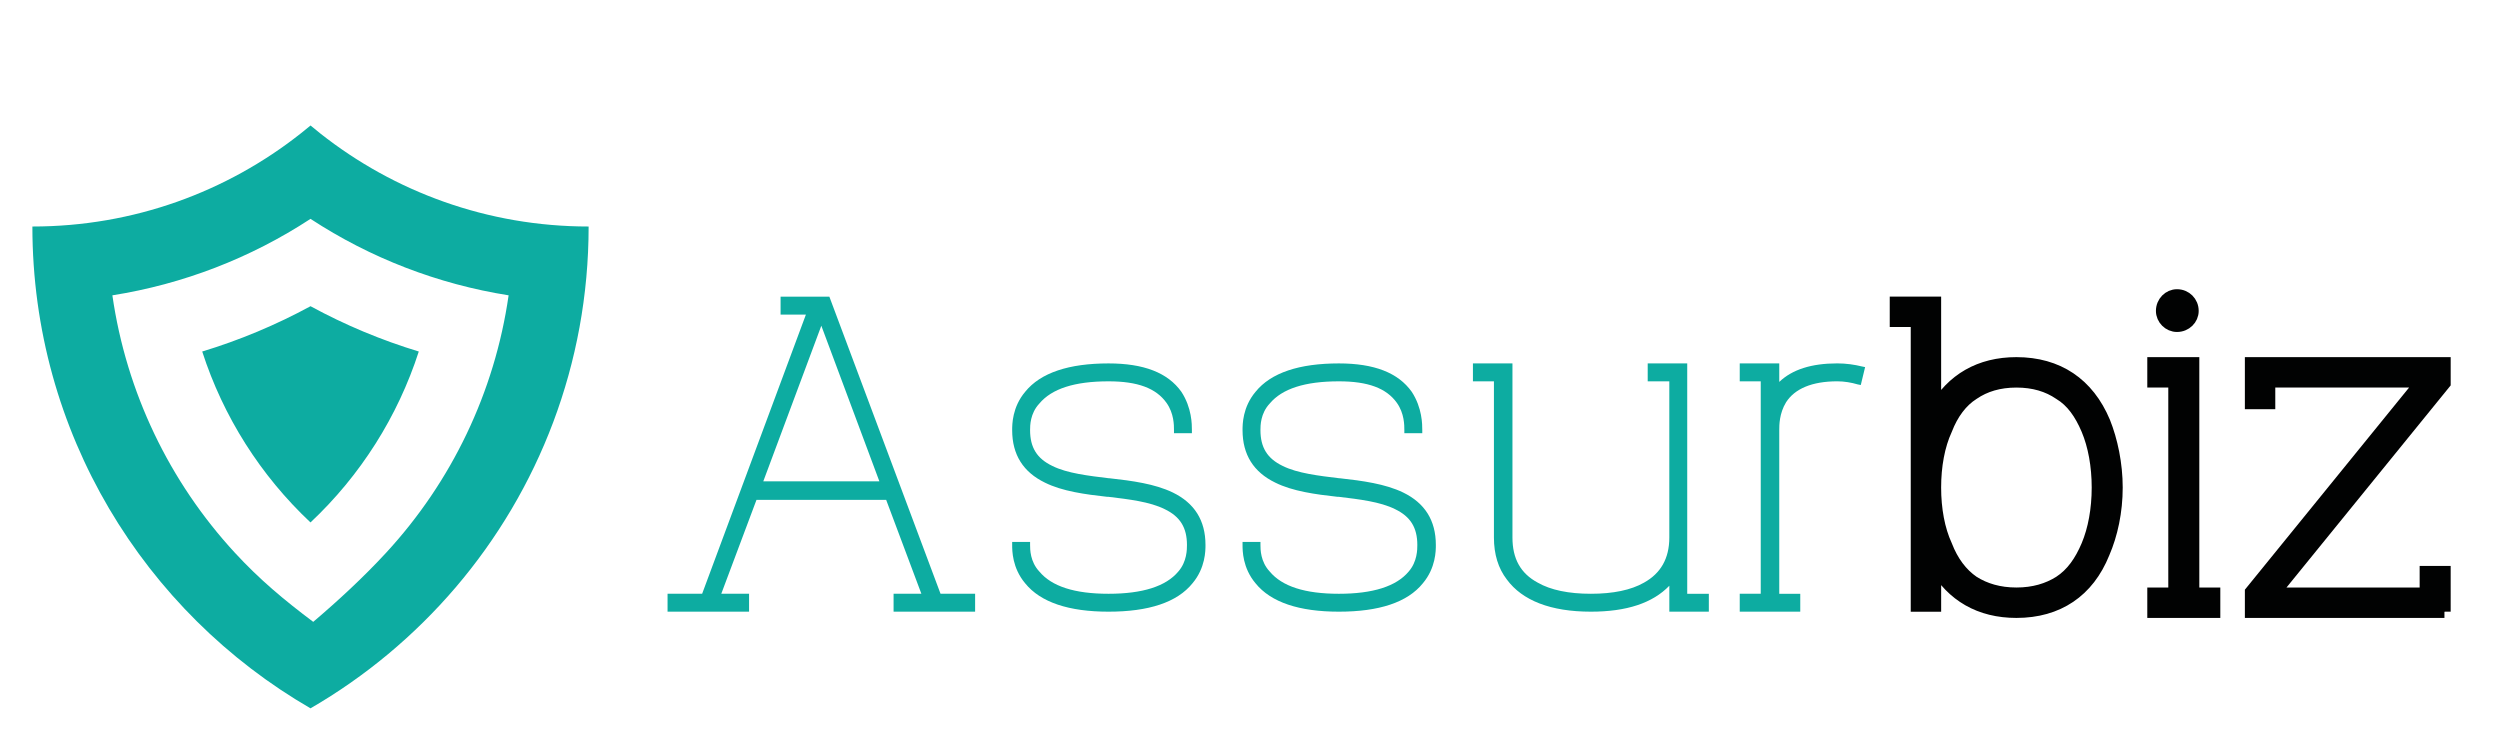 <?xml version="1.0" encoding="utf-8"?>
<!-- Generator: Adobe Illustrator 16.0.0, SVG Export Plug-In . SVG Version: 6.00 Build 0)  -->
<!DOCTYPE svg PUBLIC "-//W3C//DTD SVG 1.1//EN" "http://www.w3.org/Graphics/SVG/1.1/DTD/svg11.dtd">
<svg version="1.1" id="Calque_1" xmlns:x="http://ns.adobe.com/Extensibility/1.0/" xmlns:i="http://ns.adobe.com/AdobeIllustrator/10.0/" xmlns:graph="http://ns.adobe.com/Graphs/1.0/"
	 xmlns="http://www.w3.org/2000/svg" xmlns:xlink="http://www.w3.org/1999/xlink" x="0px" y="0px" width="200px" height="60px"
	 viewBox="0 0 200 60" enable-background="new 0 0 200 60" xml:space="preserve">
<path fill-rule="evenodd" clip-rule="evenodd" fill="#0DACA1" d="M24.842,10.038c0.259,0.218,0.521,0.432,0.788,0.643
	c5.902,4.657,13.354,7.44,21.459,7.44h0.001c0,11.014-4.004,21.092-10.629,28.86c-3.299,3.864-7.23,7.143-11.62,9.685
	c-13.3-7.695-22.25-22.074-22.25-38.545h0.001c8.109,0,15.57-2.786,21.474-7.451c0.262-0.206,0.521-0.417,0.775-0.628V10.038z
	 M30.885,44.224c5.242-5.679,8.69-12.842,9.804-20.598c-5.649-0.896-11.043-2.97-15.848-6.117
	c-4.809,3.147-10.201,5.221-15.851,6.117c1.116,7.749,4.561,14.912,9.797,20.591c1.985,2.151,3.928,3.772,6.271,5.532
	C27.064,48.044,29.096,46.165,30.885,44.224z M33.504,28.122c-2.997-0.91-5.899-2.121-8.662-3.625
	c-2.765,1.501-5.666,2.714-8.665,3.625c1.681,5.205,4.659,9.912,8.662,13.673c4.004-3.761,6.982-8.471,8.665-13.677V28.122z"/>
<g>
	<path fill="#0DACA1" d="M78.008,48.934h-6.522v-1.433h2.224l-2.816-7.51H60.518l-2.816,7.51h2.223v1.433h-6.521v-1.433h2.767
		l8.301-22.333h-2.026v-1.433h3.903l8.893,23.766h2.767V48.934z M61.062,38.509h9.289l-4.645-12.451L61.062,38.509z"/>
	<path fill="#0DACA1" d="M88.682,48.934c-3.162,0-5.435-0.741-6.67-2.272c-1.038-1.235-1.038-2.619-1.038-3.063v-0.247h1.433v0.247
		c0,0.346,0,1.334,0.741,2.124c0.988,1.187,2.816,1.779,5.534,1.779s4.595-0.593,5.583-1.779c0.692-0.79,0.692-1.778,0.692-2.124
		c0-1.384-0.543-2.272-1.779-2.866c-1.186-0.593-2.866-0.79-4.496-0.987h-0.099c-1.778-0.198-3.606-0.445-4.99-1.137
		c-1.729-0.84-2.619-2.224-2.619-4.2c0-0.444,0-1.828,1.038-3.063c1.235-1.532,3.508-2.273,6.67-2.273
		c2.816,0,4.743,0.741,5.83,2.273c0.84,1.284,0.84,2.618,0.84,3.063v0.247h-1.433v-0.247c0-0.395,0-1.334-0.593-2.174
		c-0.84-1.186-2.322-1.729-4.644-1.729c-2.717,0-4.545,0.593-5.534,1.778c-0.741,0.79-0.741,1.778-0.741,2.124
		c0,1.384,0.543,2.273,1.779,2.866c1.186,0.593,2.915,0.79,4.545,0.988h0.049c1.779,0.197,3.607,0.444,5.04,1.136
		c1.729,0.841,2.619,2.224,2.619,4.2c0,0.444,0,1.828-1.038,3.063C94.167,48.192,91.894,48.934,88.682,48.934z"/>
	<path fill="#0DACA1" d="M107.111,48.934c-3.162,0-5.435-0.741-6.669-2.272c-1.038-1.235-1.038-2.619-1.038-3.063v-0.247h1.433
		v0.247c0,0.346,0,1.334,0.741,2.124c0.988,1.187,2.816,1.779,5.533,1.779c2.718,0,4.596-0.593,5.584-1.779
		c0.691-0.79,0.691-1.778,0.691-2.124c0-1.384-0.544-2.272-1.779-2.866c-1.186-0.593-2.865-0.79-4.496-0.987h-0.099
		c-1.778-0.198-3.606-0.445-4.99-1.137c-1.729-0.84-2.618-2.224-2.618-4.2c0-0.444,0-1.828,1.038-3.063
		c1.235-1.532,3.507-2.273,6.669-2.273c2.816,0,4.743,0.741,5.83,2.273c0.841,1.284,0.841,2.618,0.841,3.063v0.247h-1.434v-0.247
		c0-0.395,0-1.334-0.593-2.174c-0.84-1.186-2.322-1.729-4.645-1.729c-2.717,0-4.545,0.593-5.533,1.778
		c-0.741,0.79-0.741,1.778-0.741,2.124c0,1.384,0.544,2.273,1.778,2.866c1.187,0.593,2.915,0.79,4.546,0.988h0.05
		c1.778,0.197,3.606,0.444,5.039,1.136c1.729,0.841,2.619,2.224,2.619,4.2c0,0.444,0,1.828-1.038,3.063
		C112.596,48.192,110.323,48.934,107.111,48.934z"/>
	<path fill="#0DACA1" d="M136.708,48.934h-3.162v-2.075c-1.334,1.384-3.409,2.075-6.275,2.075c-3.211,0-5.484-0.89-6.72-2.569
		c-0.691-0.89-1.037-2.025-1.037-3.359v-12.5h-1.68v-1.434h3.162v13.934c0,1.68,0.643,2.865,2.025,3.606
		c1.038,0.593,2.471,0.89,4.249,0.89c1.779,0,3.212-0.297,4.249-0.89c1.334-0.741,2.026-1.927,2.026-3.606v-12.5h-1.729v-1.434
		h3.162v18.43h1.729V48.934z"/>
	<path fill="#0DACA1" d="M144.021,48.934h-4.842v-1.433h1.68V30.505h-1.68v-1.434h3.162v1.482c1.037-0.988,2.569-1.482,4.645-1.482
		c0.691,0,1.383,0.099,1.976,0.247l0.247,0.05l-0.346,1.433l-0.247-0.049c-0.494-0.148-1.087-0.247-1.63-0.247
		c-2.026,0-3.409,0.593-4.102,1.68c-0.543,0.889-0.543,1.828-0.543,2.223v13.094h1.68V48.934z"/>
	<path fill="#010202" stroke="#010202" stroke-miterlimit="10" d="M161.314,48.934c-2.915,0-5.139-1.284-6.522-3.706v3.212h-1.433
		V25.662h-1.68v-1.433h3.112v8.548c1.384-2.421,3.607-3.706,6.522-3.706c3.31,0,5.73,1.631,7.016,4.694
		c0.593,1.482,0.988,3.359,0.988,5.237c0,1.927-0.396,3.755-1.038,5.237C167.045,47.303,164.624,48.934,161.314,48.934z
		 M161.314,30.505c-1.384,0-2.521,0.346-3.459,0.987c-0.938,0.594-1.68,1.581-2.174,2.866c-0.593,1.284-0.89,2.915-0.89,4.645
		c0,1.729,0.297,3.359,0.89,4.644c0.494,1.285,1.235,2.273,2.174,2.916c0.938,0.593,2.075,0.938,3.459,0.938
		c1.383,0,2.52-0.346,3.458-0.938c0.988-0.643,1.68-1.631,2.224-2.916c0.543-1.284,0.84-2.915,0.84-4.644
		c0-1.729-0.297-3.36-0.84-4.645c-0.544-1.285-1.235-2.272-2.224-2.866C163.834,30.851,162.697,30.505,161.314,30.505z"/>
	<path fill="#010202" stroke="#010202" stroke-miterlimit="10" d="M177.125,48.934h-4.842v-1.433h1.68V30.505h-1.68v-1.434h3.162
		v18.43h1.68V48.934z M174.16,26.058c-0.642,0-1.186-0.543-1.186-1.186c0-0.691,0.544-1.235,1.186-1.235
		c0.692,0,1.235,0.544,1.235,1.235C175.396,25.515,174.853,26.058,174.16,26.058z"/>
	<path fill="#010202" stroke="#010202" stroke-miterlimit="10" d="M195.555,48.934H180.09v-1.581l13.686-16.848h-12.253v1.729
		h-1.433v-3.162h15.465v1.581l-13.687,16.849h12.204v-1.729h1.482V48.934z"/>
</g>
</svg>
